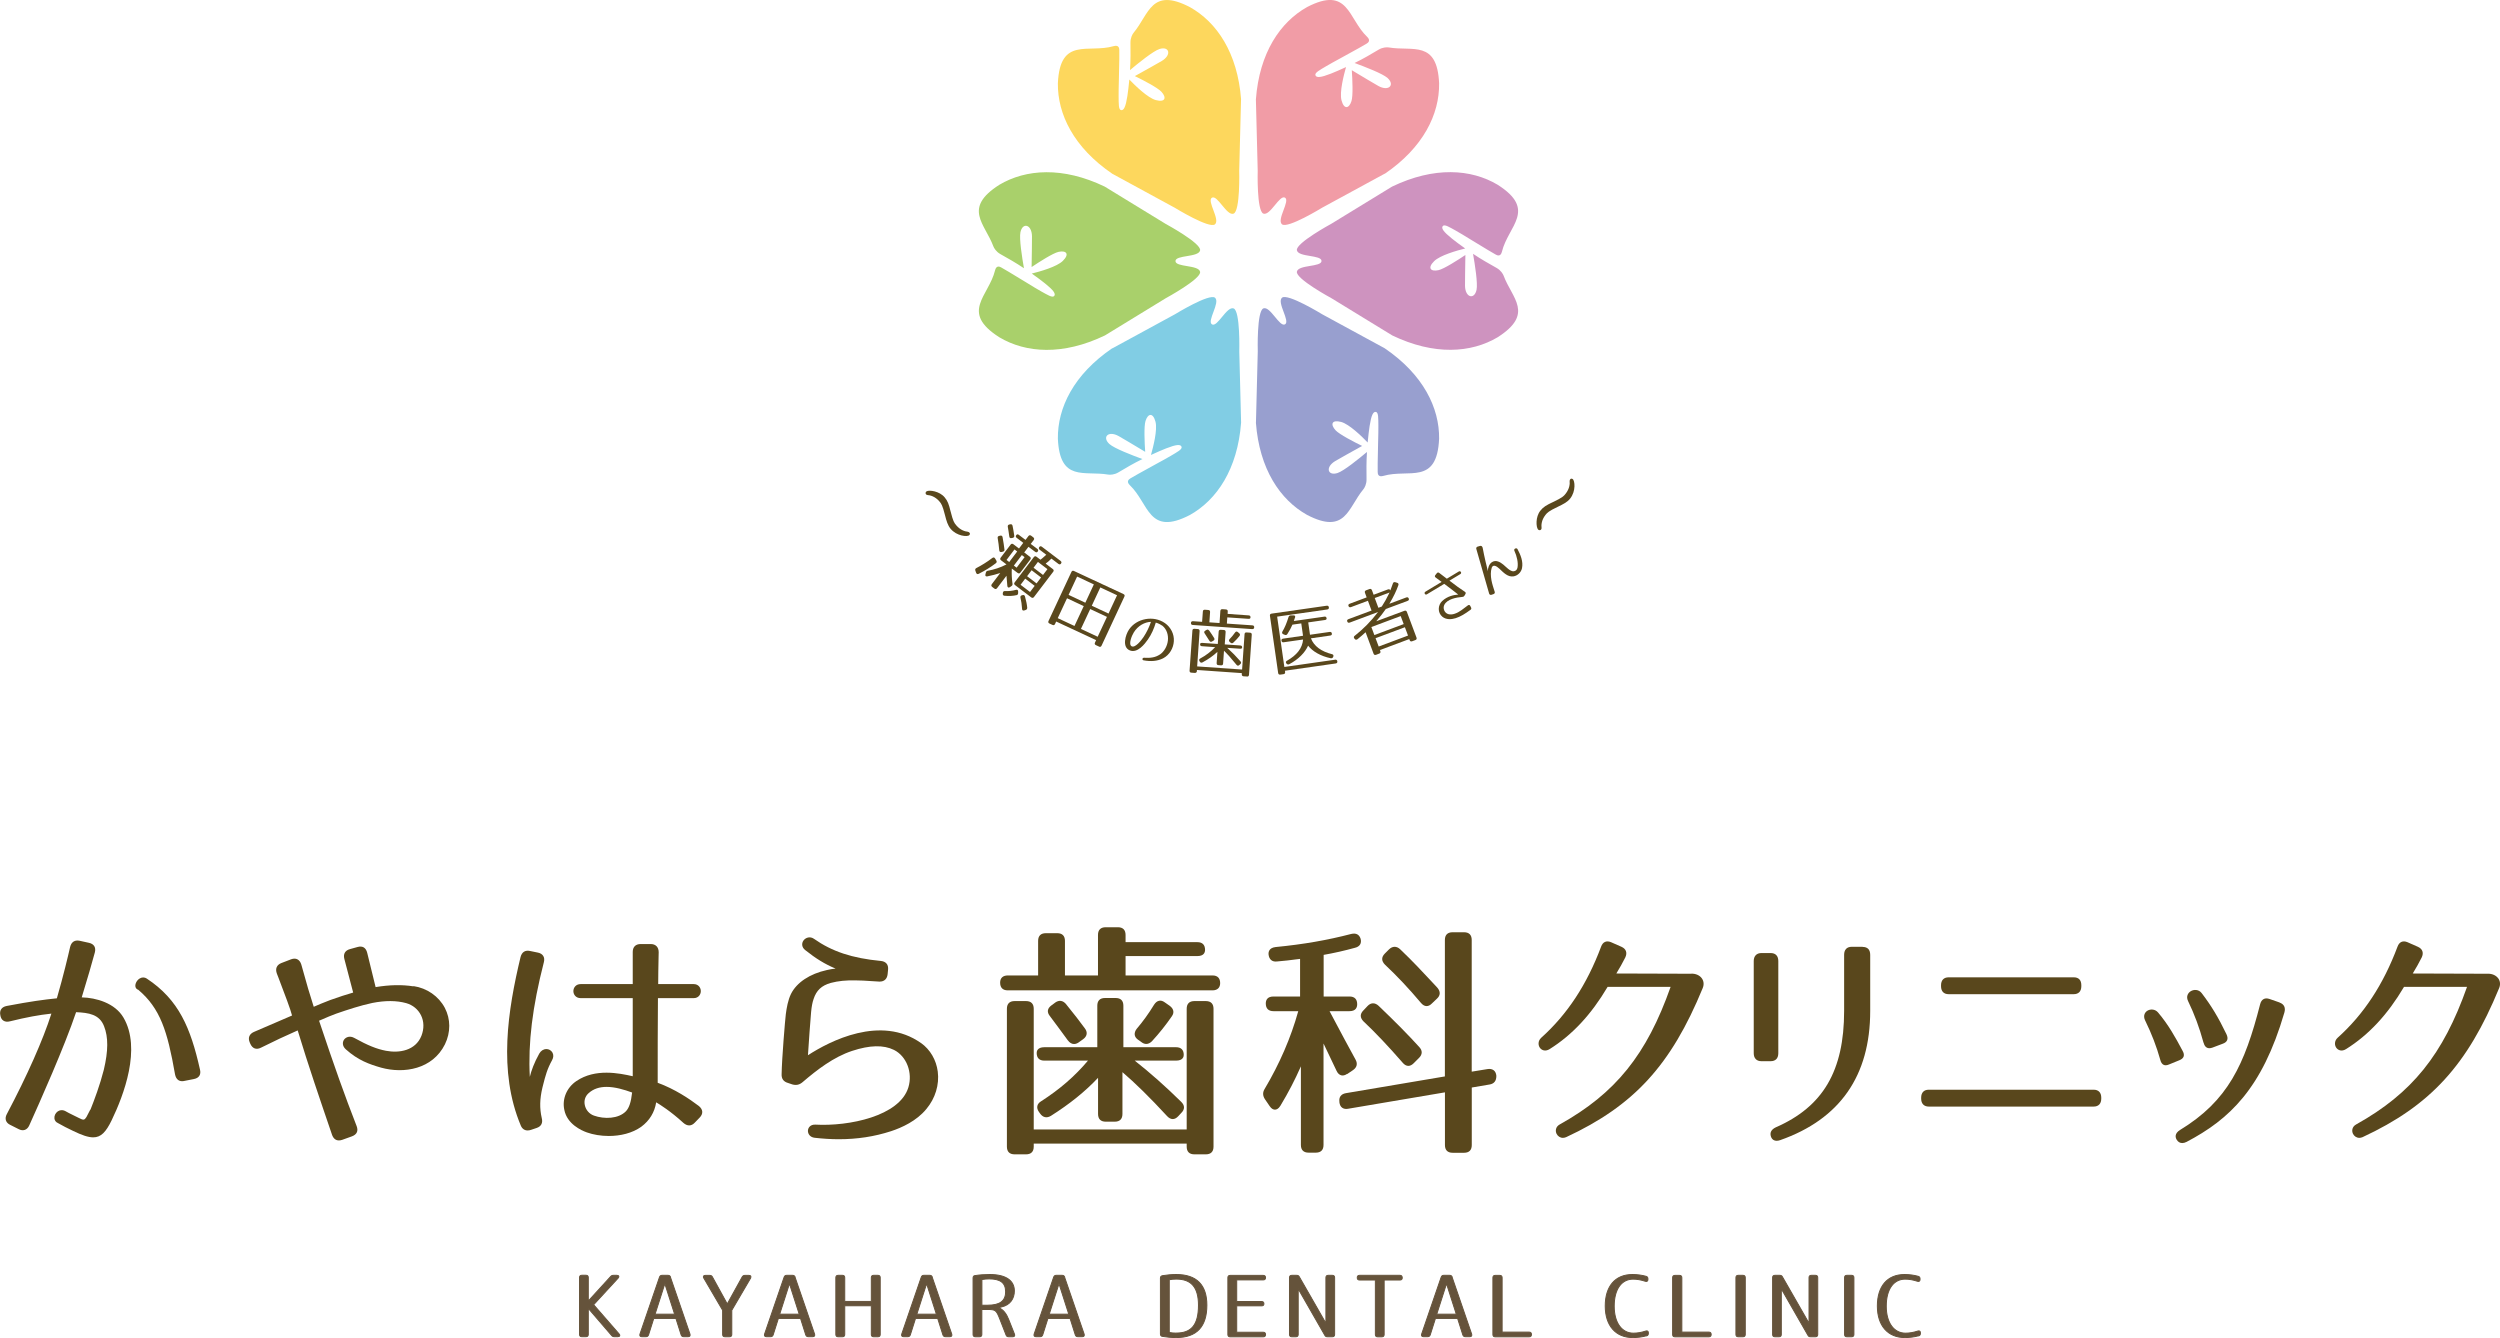 <?xml version="1.0" encoding="UTF-8"?><svg id="_レイヤー_1" xmlns="http://www.w3.org/2000/svg" viewBox="0 0 398.82 213.46"><defs><style>.cls-1{fill:#fdd75d;}.cls-1,.cls-2,.cls-3,.cls-4,.cls-5,.cls-6,.cls-7{stroke-width:0px;}.cls-8{fill:#65533b;stroke:#65533b;stroke-linecap:round;stroke-linejoin:round;stroke-width:.16px;}.cls-2{fill:#ce93bf;}.cls-3{fill:#59471c;}.cls-4{fill:#989fcf;}.cls-5{fill:#a9d06b;}.cls-6{fill:#f19ca6;}.cls-7{fill:#81cde4;}</style></defs><path class="cls-3" d="M13.04,159.1c.87-2.82,1.67-5.61,2.09-7.16h0c.1-.39.07-.74-.09-1-.16-.26-.46-.45-.84-.53l-1.49-.33c-.78-.16-1.31.17-1.52.97-.29,1.28-1.08,4.64-2.12,8.21-2.08.21-4.17.49-8.01,1.22-.4.08-.69.25-.86.5-.18.26-.23.59-.15.97.06.4.22.7.49.87.27.18.62.22,1.05.11,2.64-.65,4.63-1.02,6.61-1.23-1.37,4.27-3.83,9.81-7.12,16.05-.19.35-.23.7-.13,1,.1.3.34.54.68.7l1.33.67c.35.19.69.23,1,.13.3-.11.55-.35.71-.72,1.64-3.63,5.64-12.61,7.47-18.06,2.01.09,3.73.34,4.46,2.24.69,1.73.68,3.94-.04,6.96-.61,2.4-1.49,4.75-2.12,6.33-.03.01-.05.04-.06.06l-.59,1.14c-.33.52-.47.53-1.24.13-.27-.14-.53-.26-.77-.38-.55-.27-1.03-.5-1.43-.74-.39-.18-.81-.14-1.15.1-.35.25-.56.69-.52,1.1.03.34.24.61.56.75.68.4,1.58.85,2.46,1.27,1.36.66,2.37,1.01,3.17,1.01,1.25,0,2.03-.85,2.94-2.72,1.94-4.01,4.77-11.48,1.89-16.38-1.35-2.32-4.37-3.18-6.65-3.23Z"/><path class="cls-3" d="M23.42,156.11c-.36-.24-.79-.24-1.16,0-.44.28-.73.84-.66,1.27.04.26.21.44.46.52,3.51,2.98,4.65,6.57,5.86,13.48h0c.08.42.25.72.49.9.18.13.39.2.64.2.11,0,.23-.01.35-.04l1.52-.3c.42-.08.72-.26.88-.52.17-.26.2-.6.1-1.01-1.49-6.62-3.36-11.12-8.5-14.51Z"/><path class="cls-3" d="M65.95,157.35c-1.84-.29-3.76-.25-6.03.12l-1.34-5.47c-.1-.41-.29-.7-.55-.86-.26-.15-.59-.18-.98-.07l-1.19.33c-.39.1-.68.29-.84.56-.16.27-.19.61-.09,1l1.41,5.38c-1.16.33-2.25.7-3.3,1.07l-.35.12c-.88.33-2.13.85-2.64,1.08-.55-1.68-1.15-3.7-1.98-6.73-.12-.41-.35-.71-.64-.85-.28-.14-.62-.13-.98,0l-1.56.6c-.75.29-1.01.91-.72,1.69l.23.59c1.02,2.67,1.98,5.21,2.19,6.09-.72.32-1.54.67-2.48,1.07-1.06.45-2.26.96-3.6,1.55-.73.32-.98.93-.68,1.65l.11.26c.17.37.4.61.69.72.3.11.64.07,1.01-.12,2.06-1.03,3.98-1.93,5.85-2.75,1.71,5.64,3.52,10.91,5.42,16.48l.06.18c.22.59.59.89,1.09.89.16,0,.33-.03.52-.09l1.56-.56c.4-.15.66-.36.79-.65.12-.27.11-.6-.03-.97-1.94-4.99-3.46-9.24-6-16.83.11-.04.25-.11.43-.18.65-.28,1.62-.71,2.32-.95,1.85-.64,3.83-1.29,5.74-1.7,2.09-.41,3.86-.4,5.42.03,1.05.3,1.88.99,2.35,1.93.49.98.51,2.15.07,3.28-.95,2.37-3.54,2.79-5.65,2.39-1.48-.28-2.91-.86-5.08-2.06-.7-.38-1.32-.12-1.61.28-.28.4-.3,1.02.27,1.54,1.97,1.77,3.79,2.4,5.64,2.93,3.65,1.01,8.21.25,10.18-3.72.93-1.91.92-4.03-.02-5.82-.98-1.85-2.84-3.15-5-3.47Z"/><path class="cls-3" d="M87.15,167.36h-.01c-.45,0-.86.27-1.12.73-.81,1.45-1.26,2.71-1.5,3.7-.29-5.44.41-11.15,2.24-18.29.1-.39.07-.74-.1-1-.16-.26-.45-.45-.84-.53l-1.26-.26c-.79-.17-1.31.17-1.52.97-2.02,8.44-3.6,18.23.04,26.88.21.51.6.78,1.09.78.17,0,.36-.03.55-.1l.89-.3c.74-.25,1.02-.8.81-1.6-.35-1.54-.32-3.03.11-4.83l.11-.44c.36-1.41.64-2.52,1.43-3.94.24-.43.26-.87.05-1.23-.2-.34-.57-.55-.98-.55Z"/><path class="cls-3" d="M104.92,172.74c0-5.15,0-8.04.04-13.51h5.71c.74,0,1.13-.57,1.13-1.12s-.39-1.12-1.13-1.12h-5.67c0-1.26.03-2.64.06-4.23l.02-.85c0-.82-.48-1.31-1.27-1.31h-1.6c-.81,0-1.27.46-1.27,1.27v5.12h-8.31c-.76,0-1.16.57-1.16,1.12s.4,1.12,1.16,1.12h8.31v12.46c-2.16-.49-5.97-1.28-8.99.77-1.55,1.05-2.31,2.86-1.92,4.62.45,2.22,2.66,3.24,3.59,3.57,1.01.36,2.23.57,3.5.57,1.83,0,3.75-.44,5.19-1.48,1.3-.96,2.12-2.3,2.37-3.89.57.34,2.31,1.42,4.34,3.28h0c.63.55,1.28.54,1.82-.04l.78-.81c.28-.28.42-.6.41-.92-.02-.33-.2-.64-.54-.92-1.5-1.14-3.84-2.71-6.55-3.7ZM100.84,174.29c-.17,1.53-.47,2.43-.98,2.98-1.19,1.23-3.47,1.29-5.11.7h0c-.74-.26-1.3-.9-1.46-1.69-.15-.72.07-1.4.59-1.87.8-.74,1.81-1.02,2.89-1.02,1.34,0,2.79.43,4.08.9Z"/><path class="cls-3" d="M146.93,166.4c-6.42-4.55-14.57-.31-18.04,1.94.09-1.45.43-6.21.5-6.85.08-.91.21-1.57.4-2.12.45-1.38,1.27-2.15,2.75-2.57,1.19-.31,2.44-.44,3.97-.4.75,0,1.57.05,2.44.11.42.03.85.05,1.3.08.03,0,.07,0,.1,0,.72,0,1.17-.43,1.25-1.18l.07-.71c.04-.4-.03-.73-.23-.97s-.5-.39-.91-.43c-4.59-.44-7.79-1.5-10.69-3.54-.62-.43-1.31-.19-1.65.26-.31.42-.35,1.06.27,1.55,1.68,1.34,3.12,2.23,4.84,2.95-.43.04-.93.11-1.39.23-2.72.6-4.81,1.98-5.72,3.8-.49.99-.7,2.25-.83,3.24-.11.88-.63,7.06-.67,9.56-.04.74.31,1.22,1.04,1.42l.68.23c.64.17,1.12.06,1.63-.37,2.34-2,4.92-3.99,7.89-4.98,2.82-.93,5.01-.98,6.68-.16,2.01,1,3.02,3.63,2.3,5.98-1.4,4.6-9.52,6.24-14.84,5.94-.75-.03-1.14.44-1.18.92-.04.52.31,1.1,1.08,1.18,1.32.15,2.61.23,3.85.23,2.93,0,5.68-.42,8.32-1.28,1.71-.56,4.08-1.63,5.64-3.54,1.43-1.7,2.09-3.88,1.82-5.97-.24-1.86-1.21-3.52-2.66-4.55Z"/><path class="cls-3" d="M170.36,165.97c.27.38.62.58.98.58.24,0,.5-.09.74-.26l.71-.51c.32-.23.51-.51.56-.82.04-.3-.06-.61-.28-.9-.77-1.06-1.73-2.3-3.02-3.89h0c-.49-.58-1.1-.67-1.72-.23l-.59.44c-.34.25-.53.52-.57.81-.04.28.06.58.3.88.48.62.98,1.31,1.57,2.11.41.56.84,1.16,1.32,1.8Z"/><path class="cls-3" d="M182.86,166.54c.33,0,.65-.16.94-.47,1.14-1.24,2.2-2.57,3.14-3.94.22-.31.3-.62.22-.92-.07-.28-.26-.54-.58-.77l-.79-.55c-.3-.22-.6-.3-.88-.24-.31.06-.58.28-.81.64-.84,1.38-1.79,2.7-2.76,3.83-.25.32-.36.66-.32.97.04.29.22.55.51.76l.55.39c.26.2.52.3.78.3Z"/><path class="cls-3" d="M192.36,159.7h-1.82c-.8,0-1.23.42-1.23,1.23v19.25h-24.4v-19.25c0-.8-.42-1.23-1.23-1.23h-1.82c-.8,0-1.23.42-1.23,1.23v21.99c0,.8.42,1.23,1.23,1.23h1.82c.8,0,1.23-.42,1.23-1.23v-.48h24.4v.48c0,.8.42,1.23,1.23,1.23h1.82c.8,0,1.23-.42,1.23-1.23v-21.99c0-.8-.42-1.23-1.23-1.23Z"/><path class="cls-3" d="M165.38,167.97c0,.8.42,1.23,1.23,1.23h6.95c-2.07,2.47-4.52,4.59-7.47,6.48-.33.2-.54.45-.6.74-.07.3.01.62.24.95l.2.28c.45.63,1.06.76,1.72.36,2.98-1.88,5.51-3.92,7.52-6.07v5.77c0,.8.42,1.23,1.23,1.23h1.43c.8,0,1.23-.42,1.23-1.23v-6.67c2.02,1.72,4.42,4.08,7.13,7.02.58.62,1.21.62,1.78,0l.51-.55c.27-.27.4-.56.4-.85,0-.3-.15-.59-.44-.88-2.48-2.44-4.91-4.6-7.42-6.58h6.59c1.11,0,1.23-.64,1.23-.91,0-.8-.42-1.23-1.23-1.23h-8.4v-6.62c0-.8-.42-1.23-1.23-1.23h-1.7c-.8,0-1.23.42-1.23,1.23v6.62h-8.44c-1.11,0-1.23.64-1.23.91Z"/><path class="cls-3" d="M193.43,155.61h-13.87v-3.09h11.45c1.01,0,1.23-.54,1.23-.99,0-.8-.42-1.23-1.23-1.23h-11.45v-1.15c0-.8-.42-1.23-1.23-1.23h-1.94c-.8,0-1.23.42-1.23,1.23v6.46h-5.27v-5.51c0-.8-.42-1.23-1.23-1.23h-1.82c-.8,0-1.23.42-1.23,1.23v5.51h-4.83c-.79,0-1.23.41-1.23,1.15,0,.8.42,1.23,1.23,1.23h32.64c.78,0,1.23-.42,1.23-1.15,0-.8-.42-1.23-1.23-1.23Z"/><path class="cls-3" d="M217.52,162.94c1.94,1.83,3.98,3.99,6.25,6.6.27.32.56.48.87.5.01,0,.02,0,.03,0,.28,0,.57-.14.84-.41l.87-.87c.55-.55.56-1.16.04-1.72-1.73-1.91-3.8-4.01-6.5-6.59h0c-.59-.54-1.24-.52-1.77.05l-.67.71c-.26.27-.4.55-.4.84s.15.6.44.9Z"/><path class="cls-3" d="M226.69,160c.27.32.56.49.87.5.01,0,.02,0,.03,0,.28,0,.57-.14.83-.41l.83-.79c.55-.51.57-1.12.05-1.73l-.79-.85c-1.49-1.6-3.17-3.41-5.16-5.3h0c-.56-.52-1.22-.5-1.77.04l-.67.67c-.56.57-.55,1.18.04,1.77,1.95,1.83,3.82,3.82,5.73,6.09Z"/><path class="cls-3" d="M238.27,170.73c-.24-.18-.58-.25-.98-.18l-2.51.41v-21.01c0-.8-.42-1.23-1.23-1.23h-1.82c-.8,0-1.23.42-1.23,1.23v21.77l-15.79,2.67c-.76.13-1.13.62-1.04,1.34v.1c.05.4.19.7.44.88.24.18.57.24.94.17l15.46-2.62v8.41c0,.8.42,1.23,1.23,1.23h1.82c.8,0,1.23-.42,1.23-1.23v-9.18l2.88-.49c.69-.13,1.04-.58,1.04-1.34v-.04s0-.01,0-.02c-.04-.39-.19-.69-.43-.87Z"/><path class="cls-3" d="M214.9,171.35l.95-.64c.62-.44.76-1.01.4-1.67-.91-1.65-2.27-4.18-4.15-7.73h3.18c1.01,0,1.23-.6,1.23-1.11,0-.8-.42-1.23-1.23-1.23h-4.12v-6.64c1.65-.29,3.33-.67,4.99-1.13.39-.09.66-.27.82-.52.15-.25.18-.55.09-.91-.22-.7-.73-.96-1.5-.78-3.8.99-7.63,1.66-12.06,2.09-1.05.12-1.16.78-1.13,1.17.04.4.18.7.41.9.23.2.55.28.95.23,1.17-.09,2.19-.22,3.01-.33.23-.03.45-.06.66-.08v6h-4.24c-1.01,0-1.23.6-1.23,1.11,0,.8.42,1.23,1.23,1.23h3.95c-1.17,4.21-2.97,8.38-5.36,12.4-.34.55-.32,1.09.04,1.64l.75,1.1c.31.47.63.57.85.57h0c.23,0,.56-.11.87-.62,1.3-2.16,2.32-4.13,3.27-6.29v12.54c0,.8.42,1.23,1.23,1.23h1.15c.8,0,1.23-.42,1.23-1.23v-16.18c.32.69.65,1.37.97,2.03.36.75.74,1.53,1.11,2.33.18.39.43.62.73.71.29.08.6.01.93-.21Z"/><path class="cls-3" d="M269.81,155.34l-11.96-.04c.57-.92.96-1.65,1.43-2.56.18-.38.21-.72.1-1.02-.11-.29-.34-.51-.71-.68l-1.68-.74c-.35-.14-.66-.16-.94-.04-.28.12-.49.38-.63.76-2.26,6.04-5.39,10.8-9.55,14.53-.55.5-.51,1.21-.2,1.62.27.36.84.63,1.54.19,3.61-2.26,6.64-5.51,9.25-9.93h10.05c-3.81,10.82-8.79,16.99-17.69,21.95-.67.37-.73,1.04-.5,1.5.18.36.55.64,1.01.64.16,0,.33-.04.51-.11,10.82-5.03,16.73-11.47,21.79-23.78.23-.56.18-1.11-.14-1.56-.36-.5-1.01-.77-1.68-.74Z"/><path class="cls-3" d="M297.14,151.04h-1.74c-.77,0-1.21.46-1.21,1.27v8.95c0,9.56-3.36,15.29-10.9,18.58-.71.34-.98.83-.78,1.46.1.31.28.52.54.62.11.04.24.07.37.07.17,0,.35-.03.55-.1h0c9.54-3.34,14.38-10.27,14.38-20.61v-8.95c0-.83-.42-1.27-1.21-1.27Z"/><path class="cls-3" d="M283.69,168.02v-14.71c0-.81-.44-1.27-1.21-1.27h-1.5c-.75,0-1.21.48-1.21,1.27v14.71c0,.8.45,1.27,1.21,1.27h1.5c.77,0,1.21-.46,1.21-1.27Z"/><path class="cls-3" d="M310.86,158.6h19.96c.77,0,1.21-.46,1.21-1.27v-.15c0-.83-.42-1.27-1.21-1.27h-19.96c-.77,0-1.21.46-1.21,1.27v.15c0,.81.44,1.27,1.21,1.27Z"/><path class="cls-3" d="M334,173.84h-26.31c-.77,0-1.21.46-1.21,1.27v.15c0,.8.45,1.27,1.21,1.27h26.31c.77,0,1.21-.46,1.21-1.27v-.15c0-.81-.44-1.27-1.21-1.27Z"/><path class="cls-3" d="M351.54,166.35c.1.39.27.65.52.78.12.06.25.09.39.09s.31-.03.48-.09l1.67-.63c.36-.13.58-.31.69-.56.11-.26.07-.58-.11-.96-1.29-2.68-2.44-4.58-3.96-6.56-.46-.6-1.24-.6-1.74-.29-.42.26-.78.82-.42,1.57,1.01,2.09,1.8,4.21,2.47,6.66Z"/><path class="cls-3" d="M348.35,168.55c.09-.27.03-.58-.18-.94-1.12-2.11-2.26-4.16-3.89-6.08-.49-.59-1.26-.58-1.73-.28-.38.24-.7.79-.35,1.52,1.06,2.17,1.83,4.18,2.43,6.32.1.4.28.66.53.78.1.05.22.07.34.07.15,0,.32-.04.5-.12l1.64-.67c.39-.15.62-.35.71-.61Z"/><path class="cls-3" d="M363.65,159.92l-1.61-.56c-.37-.12-.69-.12-.94.03-.27.15-.45.43-.55.83-2.47,9.64-5.13,15.38-12.77,20.04-.93.58-.74,1.22-.54,1.55.21.36.52.54.89.54.21,0,.44-.06.68-.18,6.8-3.58,12.06-8.46,15.61-20.63.23-.78-.04-1.35-.76-1.6Z"/><path class="cls-3" d="M398.54,156.08c-.36-.5-1.01-.77-1.68-.74l-11.96-.04c.57-.92.96-1.65,1.43-2.56.18-.38.21-.72.1-1.02-.11-.29-.34-.51-.71-.68l-1.68-.74c-.35-.14-.66-.16-.94-.04-.28.12-.49.38-.63.76-2.26,6.04-5.39,10.8-9.55,14.53-.55.5-.51,1.21-.2,1.62.27.36.84.63,1.54.19,3.61-2.26,6.64-5.51,9.25-9.93h10.05c-3.81,10.82-8.79,16.99-17.69,21.95-.67.37-.73,1.04-.5,1.5.18.36.55.64,1.01.64.16,0,.33-.04.51-.11,10.82-5.03,16.73-11.47,21.79-23.78.23-.56.18-1.11-.14-1.56Z"/><path class="cls-6" d="M220.9,27.73c6.17-4.2,8.74-9.52,8.68-14.43-.31-6.96-4.2-5.08-8.03-5.73-.29-.05-.97-.04-1.62.35-1.18.71-2.46,1.46-3.84,2.13,1.61.59,4.48,1.69,5.26,2.39,1.22,1.1.2,2.2-1.47,1.27-.54-.3-2.57-1.51-4.23-2.51.1,1.46.22,4.06-.05,4.92-.38,1.21-1.19,1.4-1.59-.11-.35-1.29.36-4.03.72-5.31-.95.44-1.81.81-2.42,1.05-1.64.64-2.3.68-2.46.26-.15-.41.7-.84,1.7-1.44,1-.6,3.68-2.01,5.25-2.91.44-.25.84-.48,1.2-.69.3-.17.68-.53.1-1.09-3.08-2.94-2.94-8.2-9.59-4.75-4.28,2.4-7.6,7.29-8.16,14.73l.29,11.36s-.18,6.48.91,6.86c1.09.38,2.58-3.05,3.44-2.55.87.5-1.36,3.5-.48,4.25.88.75,6.4-2.64,6.4-2.64l9.98-5.43Z"/><path class="cls-5" d="M176.26,29.78c-6.72-3.24-12.62-2.81-16.84-.3-5.87,3.75-2.3,6.18-.95,9.82.1.27.45.86,1.11,1.23,1.2.67,2.49,1.4,3.77,2.26-.3-1.69-.78-4.73-.56-5.75.34-1.6,1.8-1.27,1.84.64.01.62-.03,2.98-.06,4.92,1.21-.81,3.41-2.22,4.29-2.42,1.24-.27,1.81.33.7,1.43-.95.95-3.67,1.71-4.96,2.03.85.6,1.6,1.16,2.12,1.58,1.37,1.1,1.74,1.66,1.45,2-.28.33-1.08-.19-2.1-.75-1.02-.56-3.58-2.19-5.14-3.1-.44-.25-.84-.49-1.2-.7-.3-.18-.8-.33-.99.46-1.01,4.14-5.64,6.65.69,10.68,4.22,2.51,10.11,2.94,16.84-.3l9.69-5.93s5.7-3.09,5.49-4.22-3.93-.71-3.93-1.71,3.71-.57,3.93-1.71c.21-1.14-5.49-4.22-5.49-4.22l-9.69-5.93Z"/><path class="cls-1" d="M197.99,15.87c-.56-7.44-3.88-12.33-8.16-14.73-6.18-3.21-6.5,1.09-8.98,4.08-.19.22-.52.82-.51,1.57.02,1.38.03,2.86-.07,4.39,1.31-1.1,3.7-3.04,4.7-3.36,1.56-.5,2,.93.36,1.91-.53.32-2.6,1.47-4.29,2.41,1.31.64,3.63,1.84,4.24,2.5.86.94.62,1.73-.89,1.33-1.29-.35-3.31-2.32-4.23-3.28-.1,1.04-.21,1.97-.31,2.62-.27,1.74-.57,2.33-1,2.26-.43-.07-.38-1.03-.4-2.19-.02-1.17.1-4.19.11-6,0-.51,0-.97,0-1.39,0-.35-.12-.85-.89-.63-4.09,1.19-8.57-1.56-8.91,5.93-.06,4.9,2.51,10.23,8.68,14.43l9.98,5.43s5.52,3.39,6.4,2.64c.88-.75-1.35-3.75-.48-4.25.87-.5,2.35,2.93,3.44,2.55s.91-6.86.91-6.86l.29-11.36Z"/><path class="cls-4" d="M200.35,67.41c.56,7.44,3.88,12.33,8.16,14.73,6.18,3.21,6.5-1.09,8.98-4.08.19-.22.52-.82.51-1.57-.02-1.38-.03-2.86.07-4.39-1.31,1.1-3.7,3.04-4.7,3.36-1.56.5-2-.93-.36-1.91.53-.32,2.6-1.47,4.29-2.41-1.31-.64-3.63-1.84-4.24-2.5-.86-.94-.62-1.73.89-1.33,1.29.35,3.32,2.32,4.23,3.28.1-1.04.21-1.97.31-2.62.27-1.74.57-2.33,1-2.26.43.07.38,1.03.4,2.19.02,1.17-.1,4.19-.11,6,0,.51,0,.97,0,1.39,0,.35.12.85.89.63,4.09-1.19,8.57,1.56,8.91-5.93.06-4.9-2.51-10.23-8.68-14.43l-9.98-5.43s-5.52-3.39-6.4-2.64c-.88.75,1.35,3.75.48,4.25-.87.5-2.35-2.93-3.44-2.55-1.09.38-.91,6.86-.91,6.86l-.29,11.36Z"/><path class="cls-2" d="M222.08,53.5c6.72,3.24,12.62,2.81,16.84.3,5.87-3.75,2.3-6.18.95-9.82-.1-.27-.45-.86-1.11-1.23-1.2-.67-2.49-1.4-3.77-2.26.3,1.69.78,4.73.56,5.75-.34,1.6-1.8,1.27-1.84-.64-.01-.62.03-2.98.06-4.92-1.21.81-3.41,2.22-4.29,2.42-1.24.27-1.81-.33-.7-1.43.95-.95,3.67-1.71,4.96-2.03-.85-.6-1.6-1.16-2.12-1.58-1.37-1.1-1.74-1.66-1.45-2,.28-.33,1.08.19,2.1.75,1.02.56,3.58,2.19,5.14,3.1.44.25.84.49,1.2.7.3.18.8.33.99-.46,1.01-4.14,5.64-6.65-.69-10.68-4.22-2.51-10.11-2.94-16.84.3l-9.69,5.93s-5.7,3.09-5.49,4.22c.21,1.14,3.93.71,3.93,1.71,0,1-3.71.57-3.93,1.71-.21,1.14,5.49,4.22,5.49,4.22l9.69,5.93Z"/><path class="cls-7" d="M177.44,55.55c-6.17,4.2-8.74,9.52-8.68,14.43.31,6.96,4.2,5.08,8.03,5.73.29.05.97.04,1.62-.35,1.18-.71,2.46-1.46,3.84-2.13-1.61-.59-4.48-1.69-5.26-2.39-1.22-1.1-.2-2.2,1.47-1.27.54.3,2.57,1.51,4.23,2.51-.1-1.46-.22-4.06.05-4.92.38-1.21,1.19-1.4,1.59.11.35,1.29-.36,4.03-.72,5.31.95-.44,1.81-.81,2.42-1.05,1.64-.64,2.3-.68,2.46-.26.15.41-.7.84-1.7,1.44s-3.68,2.01-5.25,2.91c-.44.25-.84.48-1.2.69-.3.17-.68.53-.1,1.09,3.08,2.94,2.94,8.2,9.59,4.75,4.28-2.4,7.6-7.29,8.16-14.73l-.29-11.36s.18-6.48-.91-6.86-2.58,3.05-3.44,2.55c-.87-.5,1.36-3.5.48-4.25-.88-.75-6.4,2.64-6.4,2.64l-9.98,5.43Z"/><path class="cls-3" d="M151.65,81.59c.39,1.55.56,1.81.88,2.19.71.85,1.5,1.01,1.82,1.04.29.03.52.3.28.55-.3.31-2,.16-2.98-1.01-.46-.55-.67-1.27-.9-2.19-.4-1.58-.59-1.83-.88-2.17-.72-.85-1.55-1-1.86-1.02-.42-.03-.45-.46-.17-.61.43-.23,2.03-.02,2.85.96.49.58.67,1.08.96,2.27Z"/><path class="cls-3" d="M158.85,89.86c-.84.65-1.76,1.19-2.72,1.68-.19.1-.34.03-.41-.16l-.12-.34c-.07-.2-.01-.33.16-.42.83-.43,1.68-.95,2.55-1.61.17-.13.33-.1.44.09l.19.32c.1.17.08.32-.09.44ZM165.53,88c-.1.14-.24.15-.41.02l-1.05-.79-.68.9.91.69c.16.12.18.27.06.44l-1.58,2.08c-.12.17-.27.18-.44.06l-.93-.7c-.04.85,0,1.64.11,2.41.03.17-.02.3-.17.39l-.25.17c-.2.14-.37.05-.4-.18-.06-.62-.1-1.16-.14-1.64l-1.5,1.98c-.12.16-.27.19-.44.06l-.34-.26c-.16-.13-.18-.27-.06-.44l1.35-1.78c-.63.22-1.31.38-2.07.54-.23.04-.36-.08-.3-.3l.07-.3c.04-.17.14-.27.31-.3.99-.18,2.01-.5,2.98-1.01l-.86-.65c-.16-.12-.18-.27-.06-.43l1.58-2.08c.13-.16.27-.18.44-.06l.9.68.68-.9-1.05-.8c-.16-.13-.19-.27-.06-.44.11-.15.25-.16.41-.03l1.06.8.46-.61c.12-.16.27-.18.44-.06l.34.26c.16.13.18.27.06.44l-.47.61,1.05.79c.16.13.18.27.06.44ZM159.94,85.71c.14.73.23,1.39.3,1.96.02.19-.08.29-.26.34l-.21.05c-.21.04-.34-.05-.36-.27-.06-.7-.15-1.34-.25-1.94-.04-.2.05-.32.25-.36l.16-.04c.21-.04.33.04.37.25ZM162.17,94.94c-.53.13-1.18.17-1.93.1-.2-.02-.29-.15-.27-.35l.02-.13c.02-.2.15-.28.35-.27.57.03,1.15-.03,1.72-.19.22-.06.36.02.36.25v.24c0,.19-.07.31-.25.36ZM162.27,87.98l-.43-.33-1.27,1.68.43.33,1.27-1.68ZM161.53,83.88c.09.47.19.93.27,1.56.04.2-.06.33-.26.37l-.17.03c-.21.05-.34-.05-.36-.26-.08-.56-.15-1.08-.24-1.55-.03-.19.06-.32.25-.36l.15-.03c.2-.04.33.05.36.25ZM163.45,88.88l-.44-.33-1.27,1.68.44.33,1.27-1.68ZM169.27,89.9c-.12.16-.26.18-.43.05l-1.11-.84c-.32.33-.61.59-.92.8l1.14.87c.17.13.19.27.06.44l-3.06,4.02c-.12.16-.27.18-.44.06l-2.58-1.96c-.17-.13-.19-.27-.06-.44l3.05-4.02c.13-.17.27-.19.44-.06l.62.47c.16-.12.43-.32.93-.79l-1.05-.8c-.16-.12-.18-.27-.06-.44.11-.15.25-.16.42-.03l2.97,2.25c.16.13.19.27.07.42ZM163.51,95.14c.19.68.32,1.3.36,1.81,0,.18-.07.3-.25.36l-.21.07c-.21.07-.36-.02-.36-.24-.04-.67-.13-1.27-.26-1.79-.04-.19.03-.32.22-.38l.11-.03c.19-.06.34.01.39.21ZM165.06,93.46l-1.51-1.15-.74.98,1.51,1.15.74-.98ZM166.08,92.12l-1.51-1.15-.72.95,1.51,1.15.72-.95ZM167.09,90.79l-1.51-1.15-.7.93,1.51,1.15.7-.92Z"/><path class="cls-3" d="M175.31,103.14l-.48-.22c-.19-.09-.24-.23-.15-.41l.18-.39-6.37-2.97-.18.39c-.09.19-.22.24-.41.15l-.48-.22c-.19-.09-.24-.23-.15-.41l3.65-7.82c.09-.19.22-.24.41-.15l7.89,3.68c.19.09.24.22.15.41l-3.64,7.82c-.09.19-.23.24-.41.15ZM172.89,96.69l-2.67-1.25-1.48,3.17,2.67,1.25,1.48-3.17ZM174.5,93.23l-2.67-1.25-1.36,2.92,2.67,1.25,1.36-2.92ZM176.59,98.41l-2.67-1.25-1.48,3.17,2.67,1.25,1.48-3.17ZM178.2,94.96l-2.67-1.25-1.36,2.92,2.67,1.25,1.36-2.92Z"/><path class="cls-3" d="M185.03,104.42c.68-.46,1.17-1.31,1.28-2.22.1-.89-.17-1.79-.85-2.36-.08-.07-.68-.43-1.08-.52-.28.94-.67,1.86-1.26,2.7-.48.69-1.67,2.25-2.9,1.73-1.25-.52-.69-2.46-.11-3.32,1.2-1.78,3.9-2.31,5.74-1.02.92.65,1.49,1.74,1.41,2.89-.06,1.05-.65,2.18-1.73,2.73-.93.46-1.98.52-3.1.31-.28-.05-.21-.43.08-.41.95.06,1.78-.02,2.52-.52ZM180.53,103.1c.56.3,1.53-.93,1.9-1.48.49-.74.89-1.56,1.18-2.42-.99.03-2.09.62-2.74,1.69-.31.49-.9,1.91-.34,2.21Z"/><path class="cls-3" d="M198.92,107.92l-.53-.03c-.21-.02-.3-.13-.29-.33v-.18s-7.16-.5-7.16-.5v.18c-.03.21-.14.3-.35.29l-.53-.04c-.21-.01-.3-.12-.29-.33l.45-6.38c.01-.21.12-.3.33-.29l.53.04c.21.01.3.13.29.33l-.39,5.63,7.17.5.39-5.63c.01-.21.12-.3.33-.29l.53.04c.21.01.3.12.29.33l-.44,6.38c-.02.21-.12.3-.33.29ZM199.49,98.5c0,.16-.12.23-.33.22l-3.37-.23-.07.99,4.07.28c.21.01.3.13.29.33-.01.18-.12.28-.33.27l-9.47-.66c-.21-.01-.3-.13-.29-.33.01-.18.12-.28.33-.27l1.45.1.12-1.64c.01-.21.12-.3.33-.29l.53.04c.21.01.3.12.29.33l-.11,1.64,1.62.11.13-1.92c.02-.21.13-.3.33-.29l.56.04c.21.02.3.13.29.33l-.02.38,3.36.24c.21.01.3.12.29.33ZM198.16,103.29c0,.14-.12.21-.33.2l-2.05-.14c.75.68,1.45,1.39,2.11,2.15.14.16.13.31-.02.44l-.16.15c-.16.15-.31.14-.45-.03-.8-.99-1.46-1.73-2-2.25l-.14,2.04c-.01.21-.12.3-.33.29l-.41-.03c-.21-.01-.3-.13-.29-.33l.12-1.79c-.62.59-1.41,1.16-2.38,1.68-.18.09-.33.05-.43-.12l-.05-.08c-.1-.18-.06-.33.12-.42.9-.49,1.69-1.08,2.38-1.81l-2.11-.15c-.21-.01-.3-.12-.29-.33,0-.14.12-.21.33-.2l2.49.17.14-1.97c.02-.21.12-.3.33-.29l.49.03c.21.01.3.13.29.33l-.14,1.97,2.48.17c.21.01.3.12.29.33ZM192.89,100.58c.32.45.58.84.79,1.19.12.17.07.33-.1.43l-.22.13c-.17.11-.33.06-.43-.11-.3-.47-.54-.87-.76-1.19-.12-.17-.08-.31.1-.42l.18-.11c.17-.11.32-.07.43.09ZM197.75,101.44c-.25.32-.58.69-.99,1.07-.15.14-.3.14-.44.02l-.15-.13c-.15-.13-.15-.29-.02-.44.3-.3.6-.66.88-1.06.13-.18.28-.2.43-.07l.22.18c.15.13.19.28.06.43Z"/><path class="cls-3" d="M211.99,96.89c.03.19-.06.31-.26.34l-7.99,1.14,1.15,8.03,8.1-1.16c.2-.03.32.06.35.26.03.19-.06.31-.26.34l-8.1,1.16.03.2c.03.2-.06.32-.26.35l-.5.07c-.2.03-.32-.06-.35-.26l-1.31-9.12c-.03-.21.06-.32.26-.35l8.79-1.26c.2-.03.32.06.35.25ZM206.59,98.51c-.07.22-.12.39-.19.56l4.88-.7c.2-.03.32.06.35.26.02.16-.07.25-.27.28l-2.66.38.28,1.97,3.14-.45c.2-.03.32.06.35.26.03.18-.06.29-.27.32l-3.07.44c.48,1.25,1.65,2.1,3.36,2.53.22.05.27.19.21.39l-.02.05c-.08.17-.21.24-.39.21-1.61-.34-2.9-1.09-3.61-2.01-.48,1.09-1.53,2.18-3.01,2.96-.16.08-.3.05-.43-.09l-.03-.03c-.13-.18-.09-.33.09-.43,1.57-.89,2.46-1.99,2.58-3.39l-3.1.44c-.2.03-.32-.06-.35-.26-.03-.18.06-.29.27-.32l3.17-.46-.28-1.97-1.41.2c-.2.47-.46.96-.81,1.5-.11.15-.25.2-.42.12l-.24-.1c-.19-.09-.23-.25-.13-.42.37-.61.68-1.35.98-2.32.06-.17.16-.25.35-.26h.43c.23-.02.33.12.26.34Z"/><path class="cls-3" d="M221.79,94.2v.02c.13-.33.27-.7.41-1.13.05-.19.2-.27.39-.21l.29.09c.19.05.27.19.2.38-.31.89-.78,1.88-1.44,2.97l2.7-1.01c.19-.07.33-.01.4.18.06.17,0,.3-.19.37l-3.47,1.29c-.38.56-.89,1.22-1.53,1.96l4.49-1.67c.19-.07.33-.01.4.18l1.53,4.09c.07.19.01.33-.18.4l-.51.19c-.19.07-.33.01-.4-.18l-.06-.17-4.68,1.75.06.17c.07.19.01.33-.18.4l-.5.19c-.2.07-.33,0-.4-.18l-1.27-3.42c-.36.34-.81.72-1.29,1.11-.16.12-.33.11-.45-.04l-.05-.07c-.12-.16-.12-.31.05-.43,1.36-1.07,2.6-2.32,3.73-3.8l-4.52,1.69c-.2.07-.33.01-.4-.18-.06-.17,0-.3.2-.37l3.68-1.37-.58-1.56-2.7,1.01c-.2.07-.33.01-.4-.18-.06-.16,0-.28.2-.36l2.7-1.01-.27-.73c-.07-.19-.01-.33.18-.4l.53-.2c.19-.07.32-.01.4.18l.27.73,2.28-.85c.19-.07.33-.01.4.18ZM223.45,98.28l-4.68,1.75.48,1.28,4.68-1.75-.48-1.28ZM221.68,94.52l-2.37.88.58,1.56.54-.2c.4-.61.82-1.35,1.25-2.25ZM224.12,100.06l-4.68,1.75.5,1.33,4.68-1.75-.5-1.33Z"/><path class="cls-3" d="M233.68,94.4c.15.09.19.22.09.38l-.14.24c-.08.12-.17.19-.32.2-1.03.09-2.44.36-2.9,1.27-.27.52,0,1.32.67,1.49.33.08.64.04.95-.06.41-.13.77-.33,1.13-.59.3-.22.59-.45,1-.75.16-.12.3-.09.39.08l.12.24c.08.15.06.27-.08.38-.9.66-1.59,1.09-2.38,1.34-.67.21-1.51.26-2.11-.23-.79-.65-.73-1.84-.04-2.5.84-.79,1.85-.98,2.57-1.04-.36-.3-1.32-1.02-2.23-1.71l-2.77,1.67c-.28.17-.52-.24-.25-.41l2.6-1.57c-.38-.28-.71-.53-.95-.7-.15-.1-.17-.24-.05-.39l.23-.29c.11-.14.25-.16.38-.06l1.22.93,1.91-1.15c.28-.17.53.24.25.41l-1.74,1.05c.89.69,1.83,1.38,2.44,1.76Z"/><path class="cls-3" d="M236.51,87.31c.31,1.66.71,3.26.85,3.8-.02-.45.17-1.11.63-1.42.64-.44,1.34-.02,1.83.38.21.17.48.45.77.68.28.22.58.4.84.39.34-.02.57-.21.65-.57.15-.77-.09-1.84-.5-2.72-.14-.32.36-.51.5-.26.5.93.94,2,.72,3.06-.13.64-.7,1.21-1.38,1.3-.44.06-.82-.08-1.18-.32-.18-.12-.35-.25-.52-.41-.18-.15-.35-.32-.52-.49-.46-.44-1.03-.74-1.23-.15-.19.59-.17,1.3-.04,2,.1.55.32,1.22.52,1.84.05.15-.03.3-.18.35l-.34.12c-.17.05-.32-.03-.37-.19l-2.05-7.14c-.04-.15.04-.3.19-.35l.41-.12c.18-.05.34.05.38.23Z"/><path class="cls-3" d="M247.77,80.08c1.45-.69,1.67-.91,1.97-1.29.69-.86.7-1.67.66-1.99-.03-.29.19-.57.48-.38.36.23.55,1.93-.4,3.12-.44.56-1.12.9-1.97,1.31-1.47.7-1.68.94-1.96,1.29-.69.87-.67,1.71-.63,2.03.05.41-.37.53-.57.28-.3-.37-.42-1.98.38-2.98.47-.59.92-.86,2.03-1.39Z"/><path class="cls-8" d="M98.61,203.89l-3.91,4.25,4.06,4.66c.21.23.11.44-.19.44h-.57c-.18,0-.31-.05-.44-.21l-3.71-4.31v4.16c0,.23-.12.36-.36.36h-.68c-.23,0-.36-.12-.36-.36v-9.08c0-.23.12-.36.36-.36h.68c.23,0,.36.12.36.36v3.75l3.57-3.91c.12-.14.26-.19.44-.19h.56c.3,0,.4.21.19.44Z"/><path class="cls-8" d="M106.95,203.74l3.12,9.09c.08.25-.03.41-.29.41h-.71c-.22,0-.34-.1-.41-.29l-.83-2.62h-3.54l-.83,2.62c-.07.19-.19.29-.41.29h-.67c-.26,0-.37-.16-.29-.41l3.12-9.09c.07-.19.19-.29.4-.29h.96c.21,0,.33.1.4.29ZM107.62,209.65l-1.56-4.87-1.56,4.87h3.12Z"/><path class="cls-8" d="M119.75,203.88l-3.01,5.14v3.87c0,.23-.12.36-.36.36h-.74c-.23,0-.36-.12-.36-.36v-3.87l-3.01-5.14c-.14-.25-.04-.42.25-.42h.71c.21,0,.33.08.42.25l2.37,4.31,2.38-4.31c.1-.16.22-.25.42-.25h.67c.29,0,.38.18.25.42Z"/><path class="cls-8" d="M126.83,203.74l3.12,9.09c.08.25-.03.41-.29.41h-.71c-.22,0-.34-.1-.41-.29l-.83-2.62h-3.54l-.83,2.62c-.07.19-.19.29-.41.29h-.67c-.26,0-.37-.16-.29-.41l3.12-9.09c.07-.19.19-.29.4-.29h.96c.2,0,.33.1.4.29ZM127.5,209.65l-1.56-4.87-1.56,4.87h3.12Z"/><path class="cls-8" d="M140.42,203.81v9.08c0,.23-.12.36-.36.36h-.7c-.23,0-.36-.12-.36-.36v-4.58h-4.24v4.58c0,.23-.12.36-.36.36h-.7c-.23,0-.36-.12-.36-.36v-9.08c0-.23.12-.36.36-.36h.7c.23,0,.36.12.36.36v3.81h4.24v-3.81c0-.23.12-.36.36-.36h.7c.23,0,.36.12.36.36Z"/><path class="cls-8" d="M148.71,203.74l3.12,9.09c.08.25-.03.41-.29.41h-.71c-.22,0-.34-.1-.41-.29l-.83-2.62h-3.54l-.83,2.62c-.07.19-.19.29-.41.29h-.67c-.26,0-.37-.16-.29-.41l3.12-9.09c.07-.19.19-.29.4-.29h.96c.21,0,.33.1.4.29ZM149.38,209.65l-1.56-4.87-1.56,4.87h3.12Z"/><path class="cls-8" d="M155.52,203.5c.71-.12,1.52-.18,2.38-.18,2.61,0,3.92,1.01,3.92,2.61,0,1.23-.67,2.27-2.08,2.57l-.45.1c.79.31,1.29,1.05,1.61,1.87l.94,2.37c.1.25-.01.41-.27.41h-.66c-.21,0-.34-.08-.41-.27l-1-2.56c-.56-1.44-.71-1.52-1.98-1.52h-.89v3.99c0,.23-.12.36-.36.36h-.68c-.23,0-.36-.12-.36-.36v-9.01c0-.22.1-.36.27-.38ZM160.42,206.03c0-1.41-.87-2.01-2.62-2.01-.4,0-.77.03-1.16.1v4.1h.89c2,0,2.9-.67,2.9-2.19Z"/><path class="cls-8" d="M169.83,203.74l3.12,9.09c.08.25-.03.41-.29.41h-.71c-.22,0-.34-.1-.41-.29l-.83-2.62h-3.54l-.83,2.62c-.07.19-.19.29-.41.29h-.67c-.26,0-.37-.16-.29-.41l3.12-9.09c.07-.19.19-.29.4-.29h.96c.21,0,.33.1.4.29ZM170.5,209.65l-1.56-4.87-1.56,4.87h3.12Z"/><path class="cls-8" d="M185.43,203.51c.72-.12,1.49-.19,2.21-.19,3.28,0,4.89,1.7,4.89,4.89,0,3.39-1.6,5.17-4.89,5.17-.74,0-1.49-.07-2.21-.19-.21-.03-.31-.16-.31-.38v-8.91c0-.22.11-.36.31-.38ZM187.65,212.66c2.39,0,3.54-1.27,3.54-4.44,0-2.91-1.18-4.17-3.54-4.17-.4,0-.75.03-1.12.1v8.42c.37.07.72.1,1.12.1Z"/><path class="cls-8" d="M201.89,203.81h0c0,.25-.12.37-.36.37h-4.24v3.45h3.98c.23,0,.36.12.36.36,0,.22-.12.33-.36.33h-3.98v4.21h4.24c.23,0,.36.12.36.36h0c0,.25-.12.37-.36.37h-5.29c-.23,0-.36-.12-.36-.36v-9.08c0-.23.12-.36.36-.36h5.29c.23,0,.36.12.36.36Z"/><path class="cls-8" d="M212.91,203.81v9.08c0,.23-.12.36-.36.36h-.79c-.21,0-.33-.07-.42-.25l-4.24-7.4v7.29c0,.23-.12.36-.36.36h-.67c-.23,0-.36-.12-.36-.36v-9.08c0-.23.12-.36.36-.36h.79c.21,0,.33.07.42.25l4.24,7.4v-7.29c0-.23.12-.36.36-.36h.67c.23,0,.36.12.36.36Z"/><path class="cls-8" d="M223.7,203.81v.03c0,.23-.12.36-.36.36h-2.53v8.7c0,.23-.12.36-.36.36h-.68c-.23,0-.36-.12-.36-.36v-8.7h-2.53c-.23,0-.36-.12-.36-.36v-.03c0-.23.12-.36.36-.36h6.45c.23,0,.36.12.36.36Z"/><path class="cls-8" d="M231.65,203.74l3.12,9.09c.08.25-.03.41-.29.41h-.71c-.22,0-.34-.1-.41-.29l-.83-2.62h-3.54l-.83,2.62c-.07.19-.19.29-.41.29h-.67c-.26,0-.37-.16-.29-.41l3.12-9.09c.07-.19.19-.29.4-.29h.96c.21,0,.33.1.4.29ZM232.32,209.65l-1.56-4.87-1.56,4.87h3.12Z"/><path class="cls-8" d="M239.63,203.81v8.7h4.32c.23,0,.36.12.36.36v.03c0,.23-.12.36-.36.36h-5.43c-.23,0-.36-.12-.36-.36v-9.08c0-.23.12-.36.36-.36h.75c.23,0,.36.12.36.36Z"/><path class="cls-8" d="M262.66,213.09c-.67.19-1.44.29-2.19.29-2.71,0-4.39-1.9-4.39-5.03s1.57-5.03,4.35-5.03c.77,0,1.52.11,2.17.29.19.05.29.19.29.4v.1c0,.27-.16.37-.41.29-.7-.23-1.33-.34-1.95-.34-1.82,0-3.02,1.56-3.02,4.31s1.29,4.31,3.06,4.31c.66,0,1.29-.11,1.98-.34.25-.08.41.01.41.29v.08c0,.22-.1.36-.3.41Z"/><path class="cls-8" d="M268.3,203.81v8.7h4.32c.23,0,.36.12.36.36v.03c0,.23-.12.36-.36.36h-5.43c-.23,0-.36-.12-.36-.36v-9.08c0-.23.12-.36.36-.36h.75c.23,0,.36.12.36.36Z"/><path class="cls-8" d="M278.42,203.81v9.08c0,.23-.12.36-.36.36h-.77c-.23,0-.36-.12-.36-.36v-9.08c0-.23.12-.36.36-.36h.77c.23,0,.36.12.36.36Z"/><path class="cls-8" d="M289.98,203.81v9.08c0,.23-.12.36-.36.36h-.79c-.21,0-.33-.07-.42-.25l-4.24-7.4v7.29c0,.23-.12.36-.36.36h-.67c-.23,0-.36-.12-.36-.36v-9.08c0-.23.12-.36.36-.36h.79c.21,0,.33.07.42.25l4.24,7.4v-7.29c0-.23.12-.36.36-.36h.67c.23,0,.36.12.36.36Z"/><path class="cls-8" d="M295.75,203.81v9.08c0,.23-.12.36-.36.36h-.77c-.23,0-.36-.12-.36-.36v-9.08c0-.23.12-.36.36-.36h.77c.23,0,.36.12.36.36Z"/><path class="cls-8" d="M306.07,213.09c-.67.19-1.44.29-2.19.29-2.71,0-4.39-1.9-4.39-5.03s1.57-5.03,4.35-5.03c.77,0,1.52.11,2.17.29.19.05.29.19.29.4v.1c0,.27-.16.37-.41.29-.7-.23-1.33-.34-1.96-.34-1.82,0-3.02,1.56-3.02,4.31s1.29,4.31,3.06,4.31c.66,0,1.29-.11,1.98-.34.25-.08.41.01.41.29v.08c0,.22-.1.36-.3.41Z"/></svg>